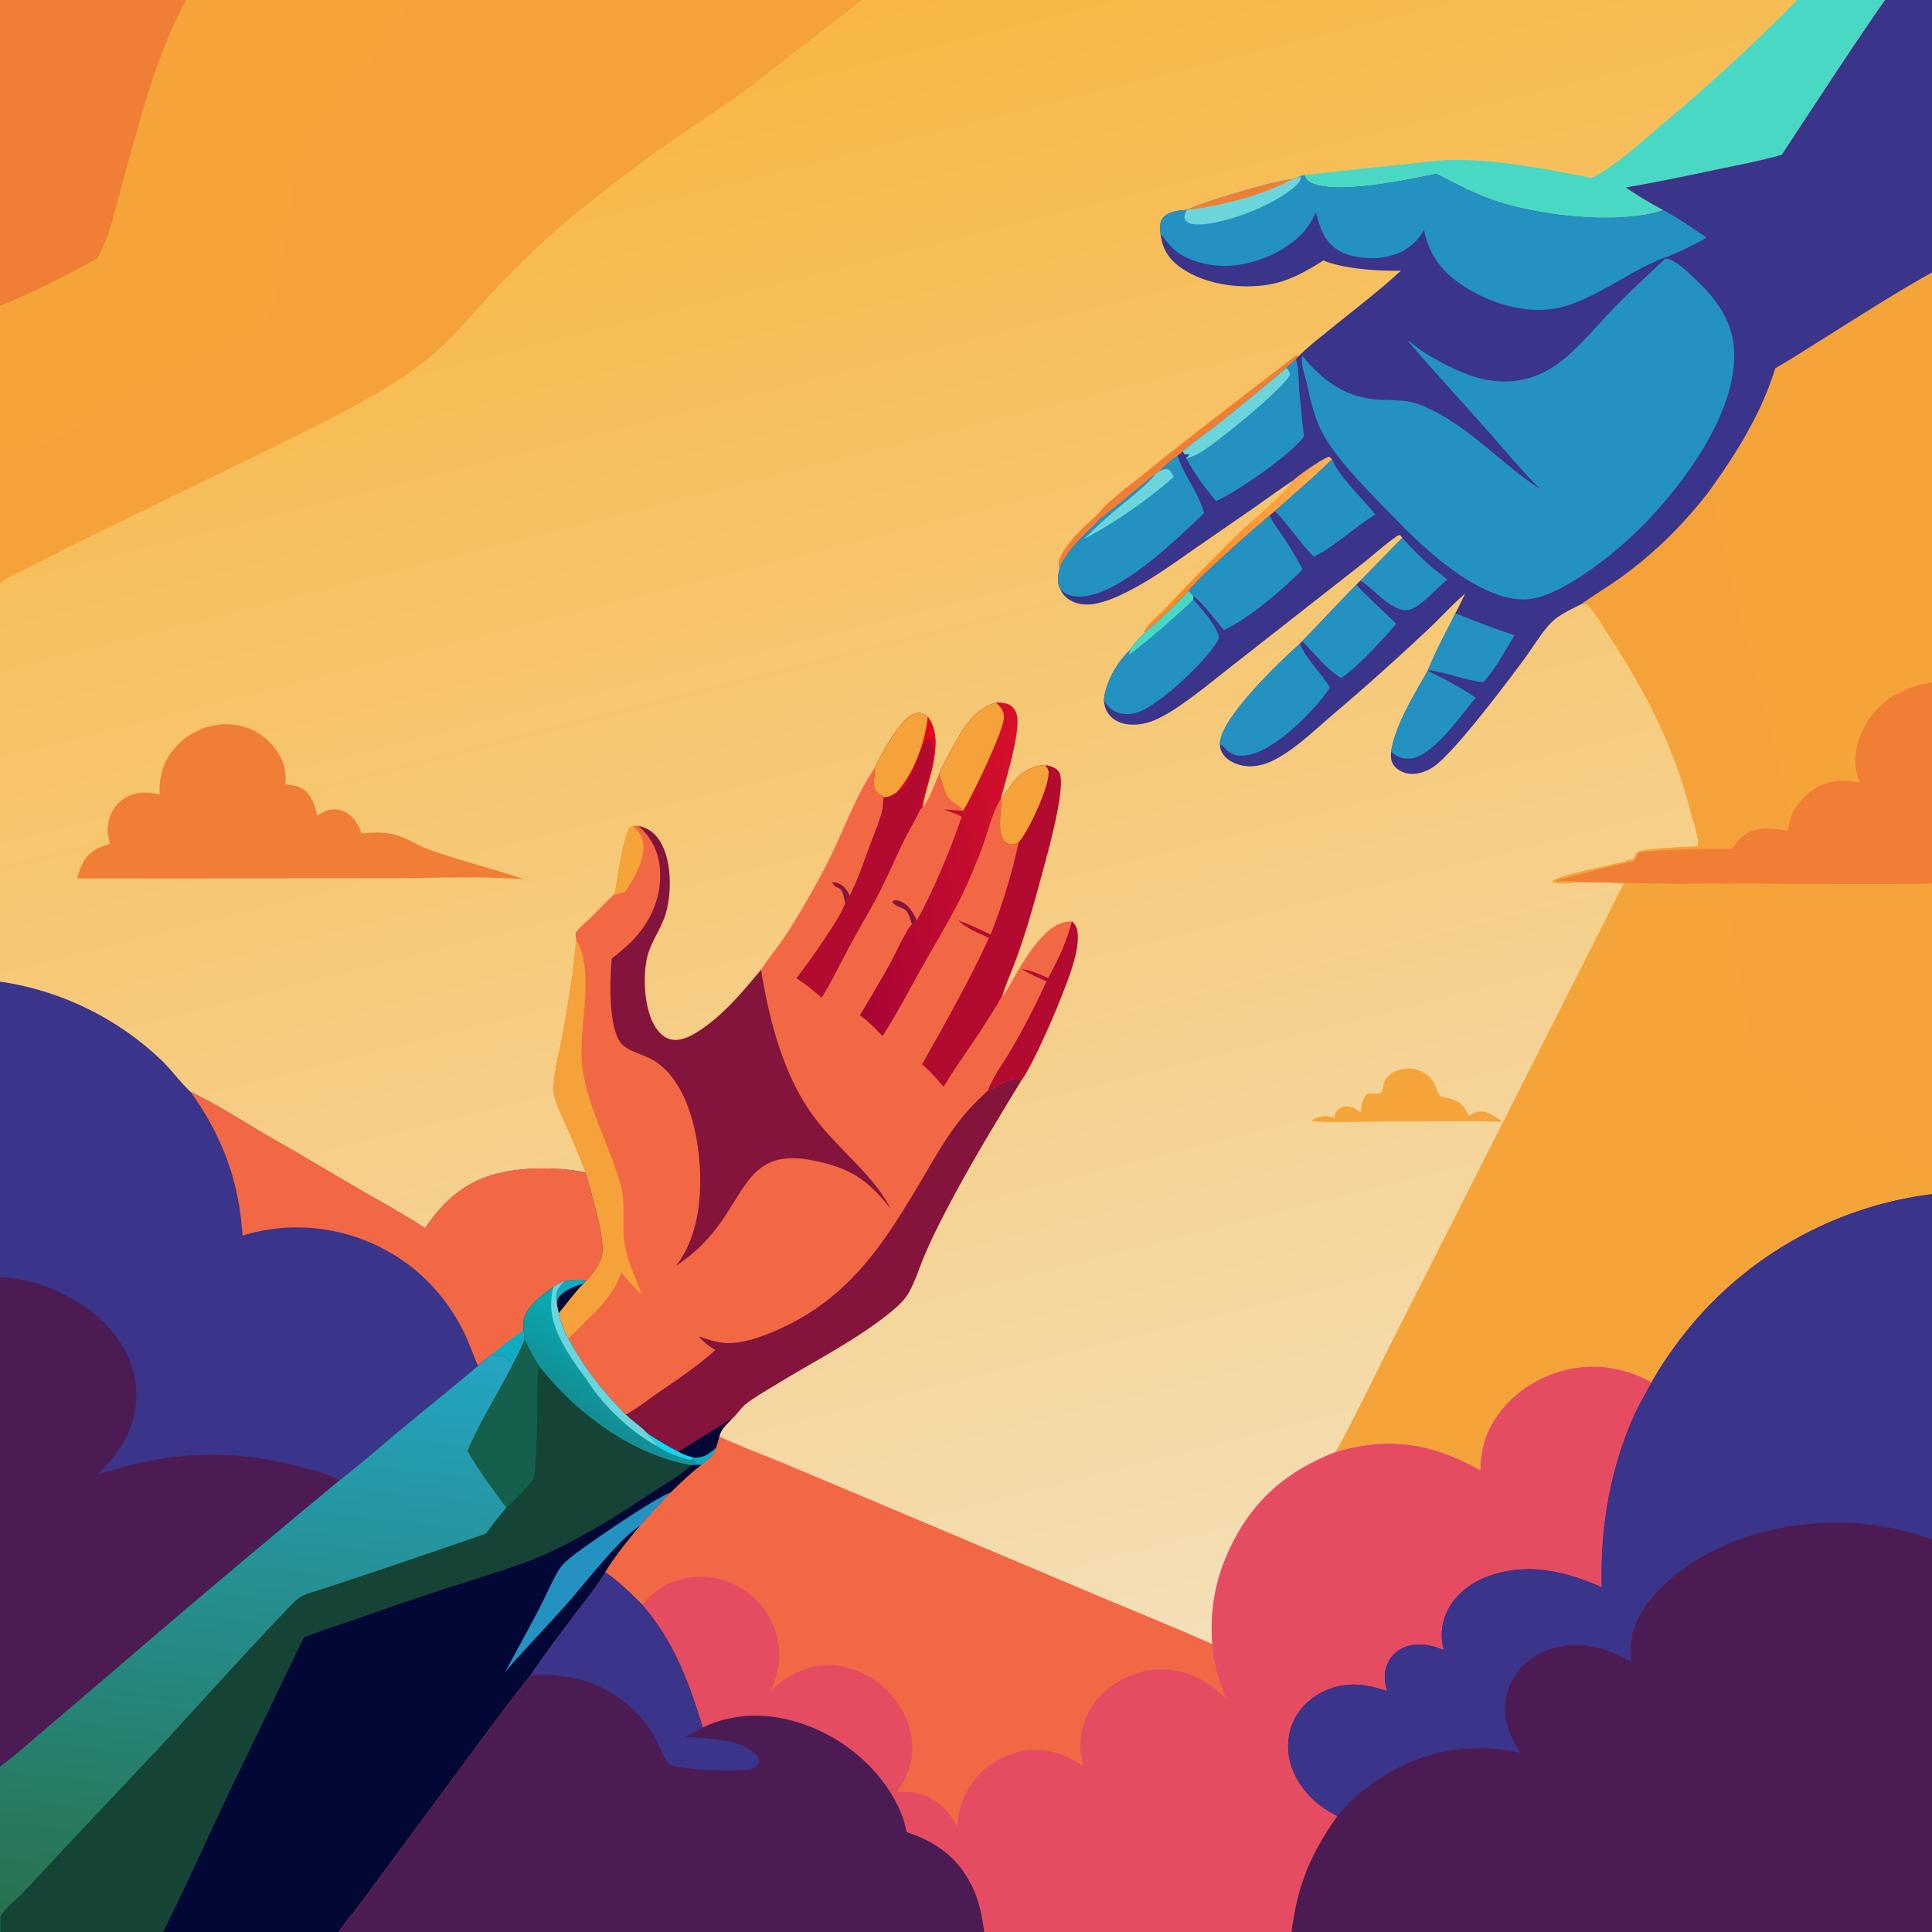 <svg version="1.1" xmlns="http://www.w3.org/2000/svg" style="display: block;" viewBox="0 0 2048 2048" width="1024" height="1024">
<defs>
	<linearGradient id="Gradient1" gradientUnits="userSpaceOnUse" x1="825.112" y1="22.446" x2="1259.97" y2="1744.56">
		<stop class="stop0" offset="0" stop-opacity="1" stop-color="rgb(248,183,68)"/>
		<stop class="stop1" offset="1" stop-opacity="1" stop-color="rgb(244,223,183)"/>
	</linearGradient>
	<linearGradient id="Gradient2" gradientUnits="userSpaceOnUse" x1="1318.17" y1="536.147" x2="1358.74" y2="562.445">
		<stop class="stop0" offset="0" stop-opacity="1" stop-color="rgb(255,136,32)"/>
		<stop class="stop1" offset="1" stop-opacity="1" stop-color="rgb(255,177,87)"/>
	</linearGradient>
	<linearGradient id="Gradient3" gradientUnits="userSpaceOnUse" x1="1106.2" y1="896.255" x2="885.486" y2="944.469">
		<stop class="stop0" offset="0" stop-opacity="1" stop-color="rgb(215,16,42)"/>
		<stop class="stop1" offset="1" stop-opacity="1" stop-color="rgb(167,5,53)"/>
	</linearGradient>
	<linearGradient id="Gradient4" gradientUnits="userSpaceOnUse" x1="627.271" y1="1501.56" x2="674.502" y2="1433.44">
		<stop class="stop0" offset="0" stop-opacity="1" stop-color="rgb(20,141,148)"/>
		<stop class="stop1" offset="1" stop-opacity="1" stop-color="rgb(8,171,179)"/>
	</linearGradient>
	<linearGradient id="Gradient5" gradientUnits="userSpaceOnUse" x1="230.969" y1="2052.9" x2="303.027" y2="1410.22">
		<stop class="stop0" offset="0" stop-opacity="1" stop-color="rgb(40,114,77)"/>
		<stop class="stop1" offset="1" stop-opacity="1" stop-color="rgb(36,165,196)"/>
	</linearGradient>
</defs>
<path transform="translate(0,0)" fill="url(#Gradient1)" d="M 0 0 L 197.313 0 L 436.074 0 L 913.294 0 L 1905.11 0 L 1998.21 0 L 2048 0 L 2048 288.83 L 2048 723.492 L 2048 936.922 L 2048 1240.89 L 2048 1265.92 L 2048 1632.15 L 2048 2048 L 1369.08 2048 L 1043.32 2048 L 358.884 2048 L 172.963 2048 L 0.79 2048 L 0 2048 L 0 2031.16 L 0 1872.84 L 0 1353.87 L 0 1040.53 L 0 617.832 L 0 496.538 L 0 324.294 L 0 0 z"/>
<path transform="translate(0,0)" fill="url(#Gradient2)" d="M 1370.87 509.31 C 1374.92 504.799 1404.18 484.472 1409.26 484.13 L 1412.08 486.893 C 1392.57 505.995 1371.8 523.559 1351.43 541.694 L 1345.86 546.45 C 1331.46 558.228 1267.2 614.799 1259.94 626.524 C 1245.32 641.75 1229.55 656.899 1213.43 670.519 L 1212.77 669.436 C 1215.9 662.27 1228.14 652.468 1233.76 646.586 A 2990.69 2990.69 0 0 1 1313.74 564.843 C 1328.26 550.735 1360.78 524.995 1370.87 509.31 z"/>
<path transform="translate(0,0)" fill="rgb(240,126,52)" d="M 1163.56 545.269 C 1174.38 531.149 1196.34 515.597 1210.25 504.253 C 1262.76 461.435 1317.15 420.759 1370.59 379.141 C 1373.01 377.256 1373.87 376.656 1376.9 377.164 L 1373.7 380.702 C 1370.41 383.67 1367.02 386.571 1363.92 389.727 A 2579.36 2579.36 0 0 1 1290.78 449.785 C 1278.7 459.368 1265.2 468.318 1253.78 478.57 L 1248.25 483.014 A 172.699 172.699 0 0 0 1228.85 499.522 C 1227.13 500.743 1225.45 501.904 1223.87 503.315 C 1204.41 518.517 1185.81 535.153 1166.16 550.002 L 1164.87 551.391 C 1148.53 568.823 1133.67 579.114 1123.25 601.865 C 1122.55 600.637 1122.21 599.767 1122.26 598.302 C 1122.88 581.218 1151.4 556.113 1163.56 545.269 z"/>
<path transform="translate(0,0)" fill="rgb(245,164,58)" d="M 1442.6 1179.39 C 1442.99 1172.63 1443.9 1165.87 1448.19 1160.34 C 1453.04 1157.29 1460.64 1161.27 1464.13 1158.12 C 1465.65 1156.75 1466.55 1148.43 1467.68 1146.03 C 1473.02 1134.69 1489.62 1130.88 1500.75 1133.62 C 1508.1 1135.44 1515.42 1140 1519.22 1146.69 C 1522.02 1151.64 1523.73 1158.31 1527.51 1162.5 C 1537.57 1164.61 1546.71 1165.69 1552.77 1175.08 C 1554.32 1177.48 1555.58 1180.17 1556.87 1182.72 C 1563.41 1179.18 1568.51 1176.85 1575.95 1179.24 C 1581.82 1181.13 1587.33 1185.49 1592.39 1188.99 C 1547.13 1188.16 1501.78 1188.82 1456.51 1188.95 C 1435.41 1189.01 1413.41 1190.36 1392.43 1188.64 L 1390.08 1188.48 C 1391.8 1186.59 1393.82 1185.73 1396.17 1184.85 C 1402.81 1182.37 1407.8 1182.72 1414.18 1185.45 C 1414.48 1184.29 1414.8 1183.13 1415.12 1181.97 C 1415.27 1181.41 1415.37 1180.83 1415.56 1180.28 C 1416.64 1177.17 1420.15 1174.37 1423.24 1173.37 C 1427.56 1171.98 1432.41 1173.17 1436.31 1175.27 C 1438.51 1176.46 1440.57 1177.95 1442.6 1179.39 z"/>
<path transform="translate(0,0)" fill="rgb(73,216,195)" d="M 1905.11 0 L 1998.21 0 C 1960.5 54.024 1925.03 109.203 1888.65 164.088 C 1865.48 170.708 1841.52 175.123 1817.95 180.076 C 1786.51 186.682 1755.02 193.442 1723.32 198.636 C 1735.99 207.509 1749.41 215.23 1762.97 222.656 C 1761.59 223.382 1761.83 223.347 1760.54 223.743 C 1713.42 238.235 1631.26 228.674 1584.66 212.794 C 1562.91 205.384 1543 194.981 1522.82 184.182 C 1493.19 190.488 1417.11 206.641 1390.3 194.043 C 1386.01 192.026 1384.47 190.087 1382.86 185.693 A 4646.81 4646.81 0 0 1 1482.58 174.87 C 1504.53 172.599 1526.82 169.192 1548.91 169.577 C 1595.74 170.394 1641.56 179.791 1687.4 188.578 C 1712.36 176.132 1740.81 149.897 1762.22 131.635 A 2027.75 2027.75 0 0 0 1905.11 0 z"/>
<path transform="translate(0,0)" fill="rgb(240,126,52)" d="M 230.966 768.317 C 236.354 767.432 242.559 767.576 247.986 768.203 A 64.228 64.228 0 0 1 290.882 792.473 C 299.829 803.988 304.242 817.124 302.446 831.723 C 308.633 832.251 314.265 832.574 319.793 835.742 C 330.517 841.886 333.484 853.59 336.439 864.694 C 338.985 862.967 341.68 861.197 344.512 859.986 C 350.659 857.357 358.154 857.334 364.28 859.991 C 374.497 864.423 379.654 873.733 383.389 883.611 C 394.659 882.541 405.585 881.818 416.728 884.339 C 430.538 887.462 441.49 895.822 454.568 900.495 C 487.581 912.292 522.021 920.636 555.265 931.922 C 508.445 928.612 456.08 930.884 408.75 931.003 L 81.692 931.233 C 83.339 925.681 85.102 919.841 87.84 914.711 C 94.275 902.657 104.148 898.18 116.626 894.556 C 114.755 887.275 113.441 880.77 114.649 873.232 A 39.529 39.529 0 0 1 131.047 846.846 C 143.025 838.605 155.762 839.438 169.302 842.091 C 168.443 824.957 172.105 809.777 182.718 796.066 A 72.923 72.923 0 0 1 230.966 768.317 z"/>
<path transform="translate(0,0)" fill="rgb(245,164,58)" d="M 2048 288.83 L 2048 723.492 L 2048 936.922 C 1958.31 938.296 1868.59 936.265 1778.9 937.141 L 1721.5 936.06 A 1347.84 1347.84 0 0 0 1674.42 934.948 C 1668.2 935.541 1651.03 937.992 1646.14 934.694 L 1646.53 933.382 C 1656.22 927.581 1696.81 919.429 1709.95 916.166 C 1714.64 915.003 1720.85 914.355 1725.04 911.993 C 1727.03 910.876 1727.68 911.424 1729.89 911.742 C 1732.95 909.798 1733.42 906.529 1735.47 903.732 C 1738.83 899.178 1790.72 897.82 1799.29 897.237 C 1800.14 895.053 1800.06 895.872 1800.01 893.508 C 1799.83 883.903 1794.97 870.995 1792.51 861.509 C 1773.87 789.527 1745.05 734.045 1704.79 672.392 C 1697.98 661.966 1690.59 648.04 1681.3 639.748 C 1680.04 640.031 1678.85 640.23 1677.55 640.363 C 1677.11 640.409 1676.67 640.446 1676.22 640.487 C 1689.67 630.693 1704.15 622.215 1717.7 612.465 C 1753.71 586.552 1784.62 555.963 1811.68 520.864 C 1840.65 480.593 1867.28 438.156 1881.86 390.371 C 1898.24 381.163 1914.12 370.68 1930.07 360.725 C 1969.07 336.385 2007.87 311.278 2048 288.83 z"/>
<path transform="translate(0,0)" fill="rgb(244,162,57)" d="M 1811.68 520.864 C 1818.42 533.296 1822.95 563.747 1826.39 578.596 A 6043.49 6043.49 0 0 0 1846.08 659.925 C 1857.51 705.57 1870.88 750.698 1882.35 796.303 C 1886.32 812.095 1892.96 849.827 1899.7 862.434 C 1905.76 852.239 1912.54 843.165 1922.67 836.661 C 1937.87 826.906 1954.16 825.683 1971.44 829.763 C 1969.94 825.387 1968.45 820.99 1967.65 816.423 C 1964.2 796.882 1971.19 775.993 1982.75 760.295 C 1998.98 738.266 2021.5 727.501 2048 723.492 L 2048 936.922 C 1958.31 938.296 1868.59 936.265 1778.9 937.141 L 1721.5 936.06 A 1347.84 1347.84 0 0 0 1674.42 934.948 C 1668.2 935.541 1651.03 937.992 1646.14 934.694 L 1646.53 933.382 C 1656.22 927.581 1696.81 919.429 1709.95 916.166 C 1714.64 915.003 1720.85 914.355 1725.04 911.993 C 1727.03 910.876 1727.68 911.424 1729.89 911.742 C 1732.95 909.798 1733.42 906.529 1735.47 903.732 C 1738.83 899.178 1790.72 897.82 1799.29 897.237 C 1800.14 895.053 1800.06 895.872 1800.01 893.508 C 1799.83 883.903 1794.97 870.995 1792.51 861.509 C 1773.87 789.527 1745.05 734.045 1704.79 672.392 C 1697.98 661.966 1690.59 648.04 1681.3 639.748 C 1680.04 640.031 1678.85 640.23 1677.55 640.363 C 1677.11 640.409 1676.67 640.446 1676.22 640.487 C 1689.67 630.693 1704.15 622.215 1717.7 612.465 C 1753.71 586.552 1784.62 555.963 1811.68 520.864 z"/>
<path transform="translate(0,0)" fill="rgb(240,126,52)" d="M 1971.44 829.763 C 1969.94 825.387 1968.45 820.99 1967.65 816.423 C 1964.2 796.882 1971.19 775.993 1982.75 760.295 C 1998.98 738.266 2021.5 727.501 2048 723.492 L 2048 936.922 C 1958.31 938.296 1868.59 936.265 1778.9 937.141 L 1721.5 936.06 A 1347.84 1347.84 0 0 0 1674.42 934.948 C 1666.29 933.48 1657.47 934.173 1649.17 933.367 C 1677.04 927 1704.52 918.089 1732.63 912.903 L 1737.29 903.729 C 1770.25 899.895 1802.98 899.84 1836.1 899.713 C 1839.89 894.097 1843.36 889.331 1849.04 885.36 C 1863.38 875.332 1879.35 878.004 1895.42 880.685 C 1896.38 874.35 1897.75 868.537 1899.7 862.434 C 1905.76 852.239 1912.54 843.165 1922.67 836.661 C 1937.87 826.906 1954.16 825.683 1971.44 829.763 z"/>
<path transform="translate(0,0)" fill="rgb(245,164,58)" d="M 1721.5 936.06 L 1778.9 937.141 C 1868.59 936.265 1958.31 938.296 2048 936.922 L 2048 1240.89 L 2048 1265.92 A 396.992 396.992 0 0 0 1786.06 1413.23 C 1773.26 1429.58 1760.94 1447.06 1750.84 1465.22 C 1720.02 1448.56 1687.4 1443.84 1653.49 1453.81 C 1623.34 1462.67 1595.97 1483.09 1580.81 1510.85 C 1572.32 1526.41 1569.78 1540.95 1569.08 1558.51 C 1519.17 1530.43 1474.9 1522.61 1419.28 1538.17 L 1415.81 1539.15 C 1439.83 1495.69 1460.85 1450.3 1483.6 1406.14 L 1721.5 936.06 z"/>
<path transform="translate(0,0)" fill="rgb(244,162,57)" d="M 1778.9 937.141 C 1868.59 936.265 1958.31 938.296 2048 936.922 L 2048 1240.89 L 1922.77 1151.91 C 1906.78 1140.63 1868.71 1116.13 1856.41 1103.21 C 1851.25 1084.55 1849.68 1063.62 1846.41 1044.44 C 1840.37 1009.01 1833.61 973.701 1827.99 938.193 C 1812.31 938.345 1794.35 939.963 1778.9 937.141 z"/>
<path transform="translate(0,0)" fill="rgb(243,104,68)" d="M 1055.88 744.885 C 1062.34 744.843 1068.74 744.959 1073.57 749.913 C 1078.2 754.657 1078.85 761.602 1078.48 767.891 C 1077.13 791.373 1066.91 824.266 1060.61 847.355 C 1066.5 841.3 1070.39 832.972 1076.34 826.579 C 1084.69 817.597 1095.45 811.346 1107.92 810.968 C 1113.45 812.186 1119.35 813.369 1122.58 818.532 C 1131.7 833.085 1106.77 917.87 1101.57 937.299 C 1094.75 962.766 1087.15 988.688 1078.28 1013.53 C 1073.23 1027.66 1066.83 1041.6 1062.33 1055.88 C 1067.83 1050.35 1071.61 1041.82 1075.56 1035.1 C 1084.4 1020.02 1093.5 1004.67 1105.75 992.066 C 1114.66 982.894 1123.25 976.939 1136.32 976.717 C 1140.85 981.04 1142.16 985.061 1142.44 991.301 C 1142.96 1003.25 1139.4 1016.09 1135.86 1027.38 C 1127.96 1052.54 1097.28 1125.39 1082.28 1145.92 C 1052.01 1195.64 1021.76 1245.34 995.592 1297.39 A 510.555 510.555 0 0 0 978.307 1334.86 C 973.642 1346.34 969.788 1358.52 963.792 1369.39 C 959.92 1376.41 954.1 1382.43 948.027 1387.59 C 911.914 1418.32 863.814 1442.33 823.163 1467.33 C 812.678 1473.78 801.447 1480.07 791.618 1487.44 C 785.25 1492.22 781.365 1499.44 775.488 1504.33 C 770.678 1509.54 763.544 1515.66 762.539 1522.92 C 761.736 1526.9 760.61 1530.64 759.351 1534.49 C 756.913 1542.89 750.284 1548 743.481 1552.97 L 734.925 1552.99 C 736.247 1552.1 737.19 1551.84 737.824 1550.34 L 732.257 1547.69 L 735.172 1545.21 C 729.273 1543.78 724.153 1542.01 718.939 1538.88 C 707.413 1533.11 696.708 1526.5 686.009 1519.35 C 679.6 1512.26 670.357 1506.39 663.338 1499.61 A 407.696 407.696 0 0 1 624.376 1454.36 C 616.477 1442.83 608.872 1431.27 602.283 1418.93 L 599.577 1413.87 C 596.385 1406.85 594.035 1399.56 592.161 1392.1 L 590.723 1384.83 C 590.042 1381.57 589.551 1377.76 589.543 1374.41 C 589.526 1367.57 593.81 1363.05 598.125 1358.34 C 606.026 1356.32 613.8 1355.93 621.829 1357.34 C 626.173 1352.69 630.383 1347.14 633.591 1341.64 C 636.445 1336.74 638.313 1331.62 638.574 1325.94 C 639.503 1305.69 626.35 1263.85 620.746 1242.93 C 614.755 1226.05 607.375 1209.73 600.229 1193.32 C 595.559 1182.6 589.656 1171.03 587.243 1159.57 C 584.439 1146.25 594.528 1108.64 597.187 1093.34 A 3601.85 3601.85 0 0 0 606.413 1036.18 C 608.457 1022.79 609.343 1009.43 610.887 996 C 610.344 993.502 610.157 991.411 610.219 988.856 C 615.05 982.26 622.085 976.754 627.921 971.011 C 635.51 963.543 642.685 955.56 650.727 948.577 C 652.805 943.199 653.314 936.706 654.351 930.992 C 656.973 916.556 660.664 892.285 666.33 879.491 C 667.407 877.058 668.339 876.545 670.728 875.585 L 676.815 875.448 C 687.099 878.019 694.008 882.719 699.622 891.867 C 711.842 911.779 711.994 943.796 706.399 965.772 C 702.558 980.862 693.586 992.893 688.24 1007.17 C 680.334 1028.29 682.093 1066.81 693.479 1086.7 C 697.281 1093.34 703.154 1099.93 710.855 1101.81 C 721.338 1104.38 732.261 1098.5 740.811 1092.96 C 767.188 1075.85 786.828 1051.84 806.764 1028 C 814.118 1016.17 823.605 1005.33 831.332 993.658 C 846.886 970.174 861.22 944.783 874.407 919.872 C 892.728 885.267 905.465 846.052 927.374 813.586 C 934.628 798.764 943.961 782.383 954.089 769.327 C 958.554 763.571 965.074 756.493 972.828 755.841 C 977.147 755.479 980.203 757.174 983.496 759.744 C 993.561 773.831 992.427 790.433 989.722 806.688 C 986.976 823.188 980.13 839.45 978.023 855.768 C 983.774 851.111 991.514 828.483 995.408 820.808 C 999.087 810.675 1005.48 800.401 1010.66 790.905 C 1021.62 770.838 1032.73 751.667 1055.88 744.885 z"/>
<path transform="translate(0,0)" fill="rgb(132,20,60)" d="M 895.78 957.423 C 892.441 935.132 887.927 945.5 881.768 935.246 C 883.727 935.162 885.305 935.34 887.162 935.934 C 894.22 938.193 897.55 942.685 900.704 949.142 C 899.22 951.899 897.83 955.062 895.78 957.423 z"/>
<path transform="translate(0,0)" fill="rgb(132,20,60)" d="M 966.566 979.776 C 960.893 956.601 955.501 966.605 945.86 956.356 L 946.575 954.929 C 949.056 954.074 951.119 954.249 953.571 955.104 C 962.838 958.335 967.943 967.308 971.851 975.603 C 969.976 977.792 969.439 979.166 966.566 979.776 z"/>
<path transform="translate(0,0)" fill="rgb(245,164,58)" d="M 650.727 948.577 C 652.805 943.199 653.314 936.706 654.351 930.992 C 656.973 916.556 660.664 892.285 666.33 879.491 C 667.407 877.058 668.339 876.545 670.728 875.585 C 677.31 881.677 681.367 886.902 681.965 896.278 C 682.968 911.989 671.688 933.073 662.426 945.233 C 658.583 946.435 654.693 947.859 650.727 948.577 z"/>
<path transform="translate(0,0)" fill="rgb(179,10,48)" d="M 1136.32 976.717 C 1140.85 981.04 1142.16 985.061 1142.44 991.301 C 1142.96 1003.25 1139.4 1016.09 1135.86 1027.38 C 1127.96 1052.54 1097.28 1125.39 1082.28 1145.92 C 1078.9 1143.86 1077.51 1143.06 1073.43 1144.06 C 1063.82 1146.41 1056.17 1152.8 1047.11 1156.27 C 1052.64 1141.06 1063.88 1126.44 1072 1112.46 A 782.309 782.309 0 0 0 1109.36 1040 C 1100.08 1036.47 1091.51 1032.56 1083.16 1027.14 C 1093 1028.79 1102.07 1032.66 1111.08 1036.79 C 1123.17 1013.81 1129.19 1001.78 1136.32 976.717 z"/>
<path transform="translate(0,0)" fill="rgb(179,10,48)" d="M 927.374 813.586 C 934.628 798.764 943.961 782.383 954.089 769.327 C 958.554 763.571 965.074 756.493 972.828 755.841 C 977.147 755.479 980.203 757.174 983.496 759.744 C 993.561 773.831 992.427 790.433 989.722 806.688 C 986.976 823.188 980.13 839.45 978.023 855.768 L 975.564 857.802 C 970.401 869.437 963.498 880.362 957.867 891.793 C 949.309 909.163 941.85 927.096 933.048 944.357 C 923.659 962.768 912.866 980.561 902.923 998.688 C 892.272 1018.1 882.696 1038.99 870.972 1057.68 C 862.369 1050.19 853.819 1043.02 844.122 1036.95 C 855.295 1023.22 892.198 971.214 895.78 957.423 C 897.83 955.062 899.22 951.899 900.704 949.142 C 909.444 932.695 915.619 913.464 922.131 895.972 C 926.378 884.566 931.466 872.817 934.675 861.097 C 936.042 856.106 935.8 850.977 936.656 845.939 C 936.711 845.619 936.782 845.302 936.846 844.984 C 934.902 843.237 932.266 842.306 930.311 840.39 C 923.4 833.615 927.626 824.022 927.442 815.626 C 927.427 814.946 927.397 814.266 927.374 813.586 z"/>
<path transform="translate(0,0)" fill="rgb(228,6,31)" d="M 950.372 839.901 C 968.984 819.714 980.627 786.703 983.496 759.744 C 993.561 773.831 992.427 790.433 989.722 806.688 C 986.976 823.188 980.13 839.45 978.023 855.768 L 975.564 857.802 C 975.024 853.307 978.153 846.806 979.429 842.446 C 983.023 830.162 992.702 797.994 987.793 787.116 C 986.599 784.469 985.4 783.706 982.819 782.567 C 974.701 792.526 965.34 834.503 952.06 839.363 C 951.506 839.566 950.935 839.722 950.372 839.901 z"/>
<path transform="translate(0,0)" fill="rgb(244,162,57)" d="M 927.374 813.586 C 934.628 798.764 943.961 782.383 954.089 769.327 C 958.554 763.571 965.074 756.493 972.828 755.841 C 977.147 755.479 980.203 757.174 983.496 759.744 C 980.627 786.703 968.984 819.714 950.372 839.901 C 945.624 842.991 942.747 845.078 936.846 844.984 C 934.902 843.237 932.266 842.306 930.311 840.39 C 923.4 833.615 927.626 824.022 927.442 815.626 C 927.427 814.946 927.397 814.266 927.374 813.586 z"/>
<path transform="translate(0,0)" fill="rgb(244,162,57)" d="M 610.887 996 C 631.855 1033.06 611.791 1091.11 617.498 1132.64 C 623.364 1175.33 647.188 1215.74 658.185 1257.2 C 663.153 1275.94 659.507 1294.73 661.488 1313.68 C 663.741 1335.22 673.328 1352.86 680.446 1372.76 C 672.468 1365.53 665.702 1357.29 658.787 1349.06 C 649.849 1372.44 638.884 1382.91 621.288 1400.24 C 615.049 1406.38 608.899 1413.22 602.283 1418.93 L 599.577 1413.87 C 596.385 1406.85 594.035 1399.56 592.161 1392.1 L 590.723 1384.83 C 590.042 1381.57 589.551 1377.76 589.543 1374.41 C 589.526 1367.57 593.81 1363.05 598.125 1358.34 C 606.026 1356.32 613.8 1355.93 621.829 1357.34 C 626.173 1352.69 630.383 1347.14 633.591 1341.64 C 636.445 1336.74 638.313 1331.62 638.574 1325.94 C 639.503 1305.69 626.35 1263.85 620.746 1242.93 C 614.755 1226.05 607.375 1209.73 600.229 1193.32 C 595.559 1182.6 589.656 1171.03 587.243 1159.57 C 584.439 1146.25 594.528 1108.64 597.187 1093.34 A 3601.85 3601.85 0 0 0 606.413 1036.18 C 608.457 1022.79 609.343 1009.43 610.887 996 z"/>
<path transform="translate(0,0)" fill="rgb(2,7,53)" d="M 598.125 1358.34 C 606.026 1356.32 613.8 1355.93 621.829 1357.34 L 618.61 1360.55 C 608.882 1370.39 601.096 1381.6 592.161 1392.1 L 590.723 1384.83 C 590.042 1381.57 589.551 1377.76 589.543 1374.41 C 589.526 1367.57 593.81 1363.05 598.125 1358.34 z"/>
<path transform="translate(0,0)" fill="rgb(15,171,193)" d="M 598.125 1358.34 C 606.026 1356.32 613.8 1355.93 621.829 1357.34 L 618.61 1360.55 C 610.228 1363.03 596.222 1368.21 591.737 1376.22 C 590.278 1378.83 590.63 1381.94 590.723 1384.83 C 590.042 1381.57 589.551 1377.76 589.543 1374.41 C 589.526 1367.57 593.81 1363.05 598.125 1358.34 z"/>
<path transform="translate(0,0)" fill="rgb(179,10,48)" d="M 1060.61 847.355 C 1066.5 841.3 1070.39 832.972 1076.34 826.579 C 1084.69 817.597 1095.45 811.346 1107.92 810.968 C 1113.45 812.186 1119.35 813.369 1122.58 818.532 C 1131.7 833.085 1106.77 917.87 1101.57 937.299 C 1094.75 962.766 1087.15 988.688 1078.28 1013.53 C 1073.23 1027.66 1066.83 1041.6 1062.33 1055.88 C 1060.32 1058.29 1058.69 1062.24 1057 1065 A 1666.75 1666.75 0 0 1 1041.69 1089.34 C 1028.12 1110.4 1013.19 1130.58 1000.29 1152.06 C 993.107 1143.91 985.852 1135.11 977.484 1128.17 C 1002.04 1084.37 1027.38 1039.9 1048.28 994.22 C 1037.24 988.979 1024.64 984.226 1015.72 975.692 L 1019.06 976.896 C 1029.68 980.708 1039.83 985.887 1050.04 990.687 A 608.81 608.81 0 0 0 1079.77 893.009 C 1075.71 894.649 1072.39 896.153 1068.08 894.133 C 1054.02 887.541 1062.99 853.719 1061.16 848.718 C 1061 848.257 1060.79 847.81 1060.61 847.355 z"/>
<path transform="translate(0,0)" fill="rgb(244,162,57)" d="M 1060.61 847.355 C 1066.5 841.3 1070.39 832.972 1076.34 826.579 C 1084.69 817.597 1095.45 811.346 1107.92 810.968 C 1110.95 814.703 1111.97 816.981 1111.45 821.82 C 1109.59 839.037 1090.99 879.943 1079.77 893.009 C 1075.71 894.649 1072.39 896.153 1068.08 894.133 C 1054.02 887.541 1062.99 853.719 1061.16 848.718 C 1061 848.257 1060.79 847.81 1060.61 847.355 z"/>
<path transform="translate(0,0)" fill="url(#Gradient3)" d="M 1055.88 744.885 C 1062.34 744.843 1068.74 744.959 1073.57 749.913 C 1078.2 754.657 1078.85 761.602 1078.48 767.891 C 1077.13 791.373 1066.91 824.266 1060.61 847.355 C 1052.04 861.058 1047.74 879.622 1042.37 894.875 C 1037.55 908.562 1032.06 921.768 1026.18 935.037 C 1012.47 966.009 995.077 993.887 978.473 1023.27 C 964.391 1048.19 951.131 1074.27 935.513 1098.26 C 927.991 1090.51 920.44 1082.43 911.454 1076.36 A 1809.18 1809.18 0 0 0 944.466 1019.72 C 950.247 1009.16 959.213 988.223 966.566 979.776 C 969.439 979.166 969.976 977.792 971.851 975.603 C 987.54 948.701 1009.55 895.874 1019.35 865.826 C 1013.45 862.577 1006.74 860.387 1000.46 857.948 L 1020.95 859.594 C 1017.54 853.637 1009.49 851.747 1005.21 845.702 C 1000.26 838.701 999.438 830.219 996.157 822.523 L 995.408 820.808 C 999.087 810.675 1005.48 800.401 1010.66 790.905 C 1021.62 770.838 1032.73 751.667 1055.88 744.885 z"/>
<path transform="translate(0,0)" fill="rgb(244,162,57)" d="M 995.408 820.808 C 999.087 810.675 1005.48 800.401 1010.66 790.905 C 1021.62 770.838 1032.73 751.667 1055.88 744.885 C 1060.64 749.362 1063.97 753.025 1064.23 759.827 C 1064.77 773.747 1029.56 845.638 1020.95 859.594 C 1017.54 853.637 1009.49 851.747 1005.21 845.702 C 1000.26 838.701 999.438 830.219 996.157 822.523 L 995.408 820.808 z"/>
<path transform="translate(0,0)" fill="rgb(132,20,60)" d="M 1047.11 1156.27 C 1056.17 1152.8 1063.82 1146.41 1073.43 1144.06 C 1077.51 1143.06 1078.9 1143.86 1082.28 1145.92 C 1052.01 1195.64 1021.76 1245.34 995.592 1297.39 A 510.555 510.555 0 0 0 978.307 1334.86 C 973.642 1346.34 969.788 1358.52 963.792 1369.39 C 959.92 1376.41 954.1 1382.43 948.027 1387.59 C 911.914 1418.32 863.814 1442.33 823.163 1467.33 C 812.678 1473.78 801.447 1480.07 791.618 1487.44 C 785.25 1492.22 781.365 1499.44 775.488 1504.33 C 770.678 1509.54 763.544 1515.66 762.539 1522.92 C 761.736 1526.9 760.61 1530.64 759.351 1534.49 C 756.913 1542.89 750.284 1548 743.481 1552.97 L 734.925 1552.99 C 736.247 1552.1 737.19 1551.84 737.824 1550.34 L 732.257 1547.69 L 735.172 1545.21 C 729.273 1543.78 724.153 1542.01 718.939 1538.88 C 707.413 1533.11 696.708 1526.5 686.009 1519.35 C 679.6 1512.26 670.357 1506.39 663.338 1499.61 C 674.929 1493.14 685.961 1484.54 696.874 1476.94 C 717.66 1462.46 739.412 1448.13 758.222 1431.11 C 751.787 1426.9 745.618 1422.95 741.031 1416.61 C 750.224 1419.74 759.286 1423.08 769.085 1423.6 C 789.428 1424.69 812.752 1415.16 830.797 1406.68 C 904.489 1372.04 941.056 1311.79 980.49 1244.72 C 1001.57 1208.87 1015.41 1184.66 1047.11 1156.27 z"/>
<path transform="translate(0,0)" fill="rgb(2,7,53)" d="M 718.939 1538.88 C 726.405 1535 773.69 1504.56 775.488 1504.33 C 770.678 1509.54 763.544 1515.66 762.539 1522.92 C 761.736 1526.9 760.61 1530.64 759.351 1534.49 C 756.913 1542.89 750.284 1548 743.481 1552.97 L 734.925 1552.99 C 736.247 1552.1 737.19 1551.84 737.824 1550.34 L 732.257 1547.69 L 735.172 1545.21 C 729.273 1543.78 724.153 1542.01 718.939 1538.88 z"/>
<path transform="translate(0,0)" fill="rgb(15,171,193)" d="M 759.351 1534.49 C 756.913 1542.89 750.284 1548 743.481 1552.97 L 734.925 1552.99 C 736.247 1552.1 737.19 1551.84 737.824 1550.34 L 732.257 1547.69 L 735.172 1545.21 C 746.441 1545.4 751.07 1541.53 759.351 1534.49 z"/>
<path transform="translate(0,0)" fill="rgb(132,20,60)" d="M 676.815 875.448 C 687.099 878.019 694.008 882.719 699.622 891.867 C 711.842 911.779 711.994 943.796 706.399 965.772 C 702.558 980.862 693.586 992.893 688.24 1007.17 C 680.334 1028.29 682.093 1066.81 693.479 1086.7 C 697.281 1093.34 703.154 1099.93 710.855 1101.81 C 721.338 1104.38 732.261 1098.5 740.811 1092.96 C 767.188 1075.85 786.828 1051.84 806.764 1028 C 814.426 1076.05 827.843 1129.72 854.091 1171.19 C 863.818 1186.55 876.043 1200.59 888.59 1213.73 C 908.312 1234.38 931.121 1255.62 944.128 1281.34 C 919.693 1250.31 901.173 1237.92 861.384 1230.06 C 800.592 1218.06 792.799 1254.88 764.165 1295.55 C 750.519 1314.93 736.322 1328.62 716.714 1341.8 C 734.066 1319.49 740.954 1289.27 742.087 1261.54 C 743.86 1218.15 733.563 1148.78 692.668 1123.94 C 682.642 1117.85 665.654 1114.77 658.319 1105.8 C 644.551 1088.95 646.497 1037.07 648.474 1016.15 C 656.906 1009.37 665.332 1002.66 672.656 994.659 C 690.632 975.011 701.079 950.297 699.718 923.466 C 698.746 904.317 691.111 888.198 676.815 875.448 z"/>
<path transform="translate(0,0)" fill="rgb(244,162,57)" d="M 0 0 L 197.313 0 L 436.074 0 L 913.294 0 C 889.924 18.917 865.827 36.967 842.06 55.383 C 822.252 70.731 802.861 86.543 782.471 101.133 C 760.734 116.686 738.195 131.1 716.29 146.415 C 678.895 172.557 641.803 200.223 606.677 229.362 C 577.307 253.727 549.568 280.878 523.288 308.536 C 507.536 325.113 492.939 342.89 476.788 359.06 C 457.367 378.505 435.574 394.652 412.286 409.117 C 374.106 432.834 333.126 452.553 292.895 472.503 L 102.134 565.388 A 3801.19 3801.19 0 0 0 28.893 602.306 C 19.627 607.139 8.429 611.771 0 617.832 L 0 496.538 L 0 324.294 L 0 0 z"/>
<path transform="translate(0,0)" fill="rgb(245,164,58)" d="M 0 0 L 197.313 0 L 436.074 0 A 1282.21 1282.21 0 0 1 377.337 88.377 A 6465.58 6465.58 0 0 0 336.718 144.335 C 329.033 155.073 319.461 166.415 314.379 178.627 C 309.858 189.489 309.664 204.035 308.157 215.676 A 3502.69 3502.69 0 0 1 298.957 278.38 C 297.162 290.234 296.18 303.14 292.799 314.6 C 289.795 324.784 278.954 348.74 270.896 355.145 C 261.111 362.921 241.93 370.198 230.226 376.012 L 139.128 421.778 A 4508.48 4508.48 0 0 0 58.051 464.755 C 38.836 475.377 19.73 486.957 0 496.538 L 0 324.294 L 0 0 z"/>
<path transform="translate(0,0)" fill="rgb(240,126,52)" d="M 0 0 L 197.313 0 C 164.41 60.333 148.699 126.543 130.263 192.226 C 122.873 218.552 116.802 249.809 103.23 273.73 C 74.036 290.405 31.061 311.868 0 324.294 L 0 0 z"/>
<path transform="translate(0,0)" fill="rgb(58,52,138)" d="M 1998.21 0 L 2048 0 L 2048 288.83 C 2007.87 311.278 1969.07 336.385 1930.07 360.725 C 1914.12 370.68 1898.24 381.163 1881.86 390.371 C 1867.28 438.156 1840.65 480.593 1811.68 520.864 C 1784.62 555.963 1753.71 586.552 1717.7 612.465 C 1704.15 622.215 1689.67 630.693 1676.22 640.487 C 1666.51 645.287 1653.29 651.453 1645.51 658.877 C 1635.34 668.582 1625.74 684.99 1617.22 696.618 C 1599.36 720.988 1541 798.802 1519.14 813.146 C 1510.39 818.887 1499.04 822.35 1488.73 819.05 C 1483.87 817.494 1478.59 813.87 1476.22 809.236 C 1474.24 805.348 1474.36 801.272 1474.56 797.03 C 1479.56 767.149 1498.99 737.035 1513.51 710.787 L 1513.83 710.206 C 1521.94 689.82 1533.08 669.714 1542.83 650.027 C 1546.29 643.16 1549.95 636.324 1552.96 629.252 C 1539.19 641.285 1526.89 655.069 1513.46 667.539 A 2599.62 2599.62 0 0 1 1411.45 758.711 C 1393.02 774.599 1373.97 793.029 1352.48 804.663 C 1343.22 809.676 1332.34 813.067 1321.72 812.175 C 1312.93 811.436 1302.82 807.754 1297.29 800.555 C 1294.66 797.141 1293.47 793.634 1293.1 789.396 C 1293.11 788.878 1293.12 788.359 1293.15 787.841 C 1294.64 760.242 1356.91 701.153 1378 682.259 L 1380.34 679.676 C 1399.71 660.025 1418.36 639.542 1437.73 619.838 L 1442.07 615.521 L 1486.58 570.131 L 1484.29 567.348 C 1481.57 567.186 1480.59 568.512 1478.4 570.072 C 1466.11 578.826 1454.63 589.461 1442.66 598.749 L 1310.5 702.3 C 1290.77 717.607 1271.56 733.761 1250.95 747.904 C 1241.89 754.128 1231.89 760.384 1221.57 764.313 C 1207.25 769.767 1187.39 770.886 1176.4 758.346 C 1172.23 753.596 1170.87 748.886 1170.19 742.73 C 1170.2 742.623 1170.2 742.517 1170.2 742.411 C 1171.42 724.136 1184.54 701.056 1198.09 688.842 C 1201.41 682.439 1208.6 675.98 1213.43 670.519 C 1229.55 656.899 1245.32 641.75 1259.94 626.524 C 1267.2 614.799 1331.46 558.228 1345.86 546.45 L 1351.43 541.694 C 1371.8 523.559 1392.57 505.995 1412.08 486.893 L 1409.26 484.13 C 1404.18 484.472 1374.92 504.799 1370.87 509.31 C 1356.29 518.737 1342.32 529.168 1328.08 539.099 L 1267.29 581.07 C 1241 599.467 1213.39 619.628 1183.9 632.53 C 1172.05 637.718 1157.15 642.815 1144.11 640.025 C 1136.66 638.432 1129.62 634.257 1125.59 627.681 C 1125.06 626.827 1124.6 625.932 1124.14 625.046 C 1120.14 617.403 1121.51 609.914 1123.25 601.865 C 1133.67 579.114 1148.53 568.823 1164.87 551.391 L 1166.16 550.002 C 1185.81 535.153 1204.41 518.517 1223.87 503.315 C 1225.45 501.904 1227.13 500.743 1228.85 499.522 A 172.699 172.699 0 0 1 1248.25 483.014 L 1253.78 478.57 C 1265.2 468.318 1278.7 459.368 1290.78 449.785 A 2579.36 2579.36 0 0 0 1363.92 389.727 C 1367.02 386.571 1370.41 383.67 1373.7 380.702 L 1376.9 377.164 L 1379.83 374.519 C 1389.08 365.487 1400.01 357.23 1410.05 349.04 C 1435.13 328.584 1461.28 308.859 1485.09 286.923 C 1461.57 287.412 1424.37 285.184 1402.91 276.12 C 1383.49 288.221 1365.23 298.815 1342.19 302.114 C 1311.73 306.474 1274.14 300.962 1249.19 281.821 C 1237.46 272.825 1232.03 262.218 1230.19 247.801 A 253.144 253.144 0 0 1 1229.96 243.608 C 1229.73 238.192 1229.75 234.032 1233.79 229.912 C 1239.45 224.15 1250.32 222.827 1258.06 222.586 L 1259.73 222.138 C 1259.86 222.039 1259.99 221.933 1260.13 221.84 C 1268.6 215.994 1359.98 188.79 1369.31 190.503 L 1378.59 186.692 L 1382.86 185.693 C 1384.47 190.087 1386.01 192.026 1390.3 194.043 C 1417.11 206.641 1493.19 190.488 1522.82 184.182 C 1543 194.981 1562.91 205.384 1584.66 212.794 C 1631.26 228.674 1713.42 238.235 1760.54 223.743 C 1761.83 223.347 1761.59 223.382 1762.97 222.656 C 1749.41 215.23 1735.99 207.509 1723.32 198.636 C 1755.02 193.442 1786.51 186.682 1817.95 180.076 C 1841.52 175.123 1865.48 170.708 1888.65 164.088 C 1925.03 109.203 1960.5 54.024 1998.21 0 z"/>
<path transform="translate(0,0)" fill="rgb(36,146,193)" d="M 1486.58 570.131 A 296.323 296.323 0 0 0 1534.37 614.269 C 1523.18 622.771 1502.28 648.638 1488.77 646.839 C 1471.36 644.521 1456.45 624.293 1442.07 615.521 L 1486.58 570.131 z"/>
<path transform="translate(0,0)" fill="rgb(36,146,193)" d="M 1542.83 650.027 C 1563.35 658.416 1584.4 666.633 1605.52 673.336 C 1595.32 689.853 1585.57 708.801 1572.44 723.101 C 1552.39 721.242 1533.81 712.753 1513.83 710.206 C 1521.94 689.82 1533.08 669.714 1542.83 650.027 z"/>
<path transform="translate(0,0)" fill="rgb(36,146,193)" d="M 1474.56 797.03 C 1479.56 767.149 1498.99 737.035 1513.51 710.787 C 1519.82 714.586 1526.64 717.471 1533.14 720.95 A 414.728 414.728 0 0 1 1564.35 739.522 C 1549.26 757.595 1518.46 802.226 1494.93 804.101 C 1486.75 804.753 1480.79 802.033 1474.56 797.03 z"/>
<path transform="translate(0,0)" fill="rgb(36,146,193)" d="M 1437.73 619.838 C 1451.02 634.545 1466.17 647.164 1479.97 661.295 C 1467.58 676.388 1437.67 708.479 1421.62 718.773 C 1405.14 708.584 1393.91 693.079 1380.34 679.676 C 1399.71 660.025 1418.36 639.542 1437.73 619.838 z"/>
<path transform="translate(0,0)" fill="rgb(36,146,193)" d="M 1412.08 486.893 C 1419.29 505.384 1445.05 528.757 1457.67 545.473 C 1435.53 559.244 1415.81 578.491 1392.66 590.165 C 1377.72 574.996 1366.18 556.69 1351.43 541.694 C 1371.8 523.559 1392.57 505.995 1412.08 486.893 z"/>
<path transform="translate(0,0)" fill="rgb(36,146,193)" d="M 1293.1 789.396 C 1293.11 788.878 1293.12 788.359 1293.15 787.841 C 1294.64 760.242 1356.91 701.153 1378 682.259 C 1383.94 698.452 1401.06 713.562 1409.8 729.132 C 1392.63 753.888 1352.84 794.86 1322.93 800.397 C 1314.7 801.922 1308.76 801.297 1301.78 796.388 C 1299.21 794.576 1296.15 789.641 1293.1 789.396 z"/>
<path transform="translate(0,0)" fill="rgb(36,146,193)" d="M 1259.94 626.524 C 1267.2 614.799 1331.46 558.228 1345.86 546.45 C 1350.02 555.364 1356.76 563.876 1362.23 572.11 C 1369.04 582.373 1375.1 592.65 1380.82 603.572 C 1359.8 624.904 1324.23 655.452 1297.51 667.901 C 1289.2 658.739 1274.25 637.755 1264.78 632.036 C 1263.55 630.043 1261.54 628.256 1259.94 626.524 z"/>
<path transform="translate(0,0)" fill="rgb(36,146,193)" d="M 1213.43 670.519 C 1229.55 656.899 1245.32 641.75 1259.94 626.524 C 1261.54 628.256 1263.55 630.043 1264.78 632.036 L 1264.96 635.159 C 1272.46 644.177 1291.53 665.162 1292.22 676.423 C 1282.52 697.539 1229.73 746.587 1207.72 754.525 C 1199.3 757.563 1190.5 758.262 1182.25 754.287 C 1177 751.752 1173.58 747.315 1170.19 742.73 C 1170.2 742.623 1170.2 742.517 1170.2 742.411 C 1171.42 724.136 1184.54 701.056 1198.09 688.842 C 1201.41 682.439 1208.6 675.98 1213.43 670.519 z"/>
<path transform="translate(0,0)" fill="rgb(73,216,195)" d="M 1213.43 670.519 C 1229.55 656.899 1245.32 641.75 1259.94 626.524 C 1261.54 628.256 1263.55 630.043 1264.78 632.036 L 1264.96 635.159 C 1259.47 642.589 1204.37 689.908 1196.53 694.101 C 1196.91 692.647 1198.17 690.199 1198.09 688.842 C 1201.41 682.439 1208.6 675.98 1213.43 670.519 z"/>
<path transform="translate(0,0)" fill="rgb(36,146,193)" d="M 1363.92 389.727 C 1367.02 386.571 1370.41 383.67 1373.7 380.702 C 1377.06 390.902 1376.46 404.595 1377.41 415.454 A 2914.26 2914.26 0 0 0 1382.26 462.714 C 1367.89 482.198 1311.47 521.331 1288.96 531.137 C 1277.44 516.925 1265.91 501.914 1257.31 485.707 C 1258.64 484.086 1260.2 482.688 1261.71 481.233 C 1259.57 481.566 1257.84 481.629 1255.68 481.404 L 1253.78 478.57 C 1265.2 468.318 1278.7 459.368 1290.78 449.785 A 2579.36 2579.36 0 0 0 1363.92 389.727 z"/>
<path transform="translate(0,0)" fill="rgb(108,213,220)" d="M 1363.92 389.727 C 1364.85 391.285 1367.76 395.268 1367.32 396.974 C 1364.32 408.599 1285.39 473.744 1268.98 481.524 C 1265.43 483.207 1261.17 485.06 1257.31 485.707 C 1258.64 484.086 1260.2 482.688 1261.71 481.233 C 1259.57 481.566 1257.84 481.629 1255.68 481.404 L 1253.78 478.57 C 1265.2 468.318 1278.7 459.368 1290.78 449.785 A 2579.36 2579.36 0 0 0 1363.92 389.727 z"/>
<path transform="translate(0,0)" fill="rgb(36,146,193)" d="M 1228.85 499.522 A 172.699 172.699 0 0 1 1248.25 483.014 C 1254.71 503.332 1270.46 522.171 1276.4 544.009 C 1247.33 571.382 1185.04 633.224 1143.23 632.356 C 1135.3 632.191 1130.07 630.19 1124.14 625.046 C 1120.14 617.403 1121.51 609.914 1123.25 601.865 C 1133.67 579.114 1148.53 568.823 1164.87 551.391 L 1166.16 550.002 C 1185.81 535.153 1204.41 518.517 1223.87 503.315 C 1225.45 501.904 1227.13 500.743 1228.85 499.522 z"/>
<path transform="translate(0,0)" fill="rgb(108,213,220)" d="M 1228.85 499.522 C 1232.05 498.275 1234.82 496.787 1238.33 497.545 C 1241.33 499.433 1242.58 502.45 1244.23 505.467 C 1218 528.995 1180.59 554.846 1149.32 571.243 A 779.304 779.304 0 0 1 1175.88 546.292 C 1186.12 537.215 1218.66 512.6 1223.87 503.315 C 1225.45 501.904 1227.13 500.743 1228.85 499.522 z"/>
<path transform="translate(0,0)" fill="rgb(36,146,193)" d="M 1522.82 184.182 C 1543 194.981 1562.91 205.384 1584.66 212.794 C 1631.26 228.674 1713.42 238.235 1760.54 223.743 C 1761.83 223.347 1761.59 223.382 1762.97 222.656 C 1778.88 230.964 1794.03 241.935 1809.09 251.715 C 1795.35 259.973 1779.42 267.462 1764.42 273.153 C 1727.92 286.63 1689.91 318.052 1652.48 326.216 C 1618.33 333.664 1579.91 321.79 1551.32 303.153 C 1528.37 288.192 1515.21 270.741 1509.56 243.896 C 1501.95 257.222 1490.25 266.338 1475.6 270.69 C 1458.65 275.723 1434.89 274.602 1419.39 265.682 C 1403.29 256.411 1399.43 241.496 1394.98 224.928 C 1389.77 235.981 1383.78 245.217 1374.39 253.216 C 1352.24 272.082 1319.58 283.925 1290.4 281.591 C 1275.64 280.411 1256.58 274.94 1245.27 265.054 C 1239.4 259.916 1235.18 253.719 1230.19 247.801 A 253.144 253.144 0 0 1 1229.96 243.608 C 1229.73 238.192 1229.75 234.032 1233.79 229.912 C 1239.45 224.15 1250.32 222.827 1258.06 222.586 L 1259.73 222.138 C 1259.86 222.039 1259.99 221.933 1260.13 221.84 C 1268.6 215.994 1359.98 188.79 1369.31 190.503 L 1378.59 186.692 L 1382.86 185.693 C 1384.47 190.087 1386.01 192.026 1390.3 194.043 C 1417.11 206.641 1493.19 190.488 1522.82 184.182 z"/>
<path transform="translate(0,0)" fill="rgb(108,213,220)" d="M 1369.31 190.503 L 1378.59 186.692 C 1378.68 190.074 1378.75 191.292 1376.44 193.875 C 1357.44 215.175 1299.49 237.629 1270.85 237.964 C 1266.86 238.01 1261.17 237.685 1257.93 235 C 1256.13 233.497 1255.37 231.515 1255.56 229.198 C 1255.73 227.187 1257.15 224.392 1258.06 222.586 L 1259.73 222.138 C 1259.86 222.039 1259.99 221.933 1260.13 221.84 C 1268.6 215.994 1359.98 188.79 1369.31 190.503 z"/>
<path transform="translate(0,0)" fill="rgb(240,126,52)" d="M 1259.73 222.138 C 1259.86 222.039 1259.99 221.933 1260.13 221.84 C 1268.6 215.994 1359.98 188.79 1369.31 190.503 C 1341.97 204.446 1313.79 212.741 1283.73 218.52 C 1275.94 220.018 1267.67 222.015 1259.73 222.138 z"/>
<path transform="translate(0,0)" fill="rgb(36,146,193)" d="M 1765.18 274.146 C 1775.64 273.905 1793.02 291.999 1800.67 299.353 C 1822.22 320.064 1837.72 343.845 1838.32 374.502 C 1839.58 438.858 1785.55 511.826 1742.06 556.498 C 1715.84 583.433 1653.32 635.244 1615.86 635.474 C 1568.81 635.762 1513.73 585.542 1482.16 553.016 C 1457.21 527.304 1415.23 487.009 1400.24 455.781 C 1392.9 440.475 1389.12 424.244 1385.59 407.744 C 1383.8 399.361 1379.55 388.476 1380.05 380.024 C 1380.14 378.409 1380.17 378.478 1380.48 377.151 C 1402.08 403.834 1427.66 422.359 1463.05 423.8 C 1487.38 424.79 1494.58 423.264 1517.44 434.392 C 1560.26 455.239 1592.17 492.053 1631.56 517.805 L 1632.69 518.537 C 1611.44 497.316 1592.57 474.051 1572.64 451.64 C 1545.97 421.649 1518.41 392.147 1492.56 361.449 C 1493.35 360.937 1494.26 361.981 1494.92 362.51 C 1501.76 367.939 1507.91 372.937 1515.56 377.322 C 1539.29 390.936 1564.09 403.49 1592 404.362 C 1611.08 404.957 1628.24 400.092 1644.53 390.154 C 1668.73 375.391 1693.17 344.311 1713.76 323.486 C 1730.5 306.556 1747.91 290.51 1765.18 274.146 z"/>
<path transform="translate(0,0)" fill="rgb(58,52,138)" d="M 0 1040.53 A 313.838 313.838 0 0 1 169.605 1122.41 C 181.276 1133.27 190.478 1146.7 202.039 1157.43 C 231.912 1171.49 259.701 1190.35 288.387 1206.65 C 318.441 1223.73 348.013 1241.56 377.905 1258.91 C 402.186 1273 427.083 1286.53 450.565 1301.93 C 472.295 1269.99 496.637 1249.73 535.451 1242.18 C 561.209 1237.17 594.885 1237.4 620.746 1242.93 C 626.35 1263.85 639.503 1305.69 638.574 1325.94 C 638.313 1331.62 636.445 1336.74 633.591 1341.64 C 630.383 1347.14 626.173 1352.69 621.829 1357.34 C 613.8 1355.93 606.026 1356.32 598.125 1358.34 C 593.81 1363.05 589.526 1367.57 589.543 1374.41 C 589.551 1377.76 590.042 1381.57 590.723 1384.83 L 592.161 1392.1 C 594.035 1399.56 596.385 1406.85 599.577 1413.87 L 602.283 1418.93 C 608.872 1431.27 616.477 1442.83 624.376 1454.36 A 407.696 407.696 0 0 0 663.338 1499.61 C 670.357 1506.39 679.6 1512.26 686.009 1519.35 C 696.708 1526.5 707.413 1533.11 718.939 1538.88 C 724.153 1542.01 729.273 1543.78 735.172 1545.21 L 732.257 1547.69 L 737.824 1550.34 C 737.19 1551.84 736.247 1552.1 734.925 1552.99 L 743.481 1552.97 C 731.944 1562.11 721.343 1572.11 710.805 1582.38 A 2167.19 2167.19 0 0 0 678.702 1617.16 C 665.556 1633.02 652.502 1649.13 641.583 1666.64 C 632.582 1682 621.275 1695.61 610.555 1709.77 C 594.219 1731.34 577.777 1753.27 562.513 1775.6 C 526.728 1821.05 492.964 1868.19 458.369 1914.55 L 385.69 2012.99 C 376.933 2024.77 367.383 2036.04 358.884 2048 L 172.963 2048 L 0.79 2048 L 0 2048 L 0 2031.16 L 0 1872.84 L 0 1353.87 L 0 1040.53 z"/>
<path transform="translate(0,0)" fill="rgb(243,104,68)" d="M 202.039 1157.43 C 231.912 1171.49 259.701 1190.35 288.387 1206.65 C 318.441 1223.73 348.013 1241.56 377.905 1258.91 C 402.186 1273 427.083 1286.53 450.565 1301.93 C 472.295 1269.99 496.637 1249.73 535.451 1242.18 C 561.209 1237.17 594.885 1237.4 620.746 1242.93 C 626.35 1263.85 639.503 1305.69 638.574 1325.94 C 638.313 1331.62 636.445 1336.74 633.591 1341.64 C 630.383 1347.14 626.173 1352.69 621.829 1357.34 C 613.8 1355.93 606.026 1356.32 598.125 1358.34 C 593.907 1359.86 590.451 1361.68 586.702 1364.13 C 575.215 1372.66 557.061 1385.13 554.972 1400.46 C 554.569 1403.41 554.915 1406.65 555.127 1409.61 C 555.376 1413.07 555.417 1416.71 556.183 1420.08 C 552.542 1429.39 547.743 1438.21 543.189 1447.09 C 540.51 1443 536.72 1439.89 533.142 1436.6 C 529.089 1436.75 525.617 1437.1 521.806 1435.46 C 516.425 1439.1 511.715 1443.42 506.89 1447.74 C 501.575 1436.61 497.84 1424.7 492.435 1413.56 C 474.258 1376.07 445.521 1344.71 408.634 1325.06 A 196.227 196.227 0 0 0 257.095 1309.76 C 253.397 1251.9 235.631 1204.33 202.039 1157.43 z"/>
<path transform="translate(0,0)" fill="rgb(15,171,193)" d="M 521.806 1435.46 C 532.248 1426.18 543.887 1417.9 555.127 1409.61 C 555.376 1413.07 555.417 1416.71 556.183 1420.08 C 552.542 1429.39 547.743 1438.21 543.189 1447.09 C 540.51 1443 536.72 1439.89 533.142 1436.6 C 529.089 1436.75 525.617 1437.1 521.806 1435.46 z"/>
<path transform="translate(0,0)" fill="rgb(76,27,83)" d="M 0 1353.87 C 39.742 1355.07 85.359 1375.7 112.674 1404.58 C 132.879 1425.93 145.427 1451.77 144.429 1481.56 C 143.288 1515.62 126.505 1540.4 102.858 1563.47 C 173.683 1539.7 238.599 1535.09 311.357 1553.18 C 326.548 1556.95 343.51 1560.79 357.543 1567.78 C 358.821 1568.42 358.954 1568.55 359.973 1569.25 A 16703.6 16703.6 0 0 0 111.745 1778.66 L 45.273 1835.3 C 30.402 1847.98 15.627 1861.11 0 1872.84 L 0 1353.87 z"/>
<path transform="translate(0,0)" fill="rgb(21,68,55)" d="M 586.702 1364.13 C 590.451 1361.68 593.907 1359.86 598.125 1358.34 C 593.81 1363.05 589.526 1367.57 589.543 1374.41 C 589.551 1377.76 590.042 1381.57 590.723 1384.83 L 592.161 1392.1 C 594.035 1399.56 596.385 1406.85 599.577 1413.87 L 602.283 1418.93 C 608.872 1431.27 616.477 1442.83 624.376 1454.36 A 407.696 407.696 0 0 0 663.338 1499.61 C 670.357 1506.39 679.6 1512.26 686.009 1519.35 C 696.708 1526.5 707.413 1533.11 718.939 1538.88 C 724.153 1542.01 729.273 1543.78 735.172 1545.21 L 732.257 1547.69 L 737.824 1550.34 C 737.19 1551.84 736.247 1552.1 734.925 1552.99 L 743.481 1552.97 C 731.944 1562.11 721.343 1572.11 710.805 1582.38 A 2167.19 2167.19 0 0 0 678.702 1617.16 C 665.556 1633.02 652.502 1649.13 641.583 1666.64 C 632.582 1682 621.275 1695.61 610.555 1709.77 C 594.219 1731.34 577.777 1753.27 562.513 1775.6 C 526.728 1821.05 492.964 1868.19 458.369 1914.55 L 385.69 2012.99 C 376.933 2024.77 367.383 2036.04 358.884 2048 L 172.963 2048 L 0.79 2048 L 0 2048 L 0 2031.16 L 0 1872.84 C 15.627 1861.11 30.402 1847.98 45.273 1835.3 L 111.745 1778.66 A 16703.6 16703.6 0 0 1 359.973 1569.25 C 382.442 1551.83 403.97 1532.83 425.849 1514.67 C 452.794 1492.29 480.201 1470.41 506.89 1447.74 C 511.715 1443.42 516.425 1439.1 521.806 1435.46 C 525.617 1437.1 529.089 1436.75 533.142 1436.6 C 536.72 1439.89 540.51 1443 543.189 1447.09 C 547.743 1438.21 552.542 1429.39 556.183 1420.08 C 555.417 1416.71 555.376 1413.07 555.127 1409.61 C 554.915 1406.65 554.569 1403.41 554.972 1400.46 C 557.061 1385.13 575.215 1372.66 586.702 1364.13 z"/>
<path transform="translate(0,0)" fill="rgb(20,96,76)" d="M 0 2031.16 L 0.658 2031.13 C 1.195 2036.79 0.994 2042.33 0.79 2048 L 0 2048 L 0 2031.16 z"/>
<path transform="translate(0,0)" fill="url(#Gradient4)" d="M 586.702 1364.13 C 590.451 1361.68 593.907 1359.86 598.125 1358.34 C 593.81 1363.05 589.526 1367.57 589.543 1374.41 C 589.551 1377.76 590.042 1381.57 590.723 1384.83 L 592.161 1392.1 C 594.035 1399.56 596.385 1406.85 599.577 1413.87 L 602.283 1418.93 C 608.872 1431.27 616.477 1442.83 624.376 1454.36 A 407.696 407.696 0 0 0 663.338 1499.61 C 670.357 1506.39 679.6 1512.26 686.009 1519.35 C 696.708 1526.5 707.413 1533.11 718.939 1538.88 C 724.153 1542.01 729.273 1543.78 735.172 1545.21 L 732.257 1547.69 L 737.824 1550.34 C 737.19 1551.84 736.247 1552.1 734.925 1552.99 L 732.413 1553.14 C 667.953 1541.17 610.521 1497.7 570.487 1446.98 C 565.386 1438.09 560.372 1429.47 556.183 1420.08 C 555.417 1416.71 555.376 1413.07 555.127 1409.61 C 554.915 1406.65 554.569 1403.41 554.972 1400.46 C 557.061 1385.13 575.215 1372.66 586.702 1364.13 z"/>
<path transform="translate(0,0)" fill="rgb(17,213,241)" d="M 686.009 1519.35 C 696.708 1526.5 707.413 1533.11 718.939 1538.88 C 724.153 1542.01 729.273 1543.78 735.172 1545.21 L 732.257 1547.69 C 719.286 1544.44 706.888 1540.07 695.727 1532.53 L 696.179 1531.82 C 695.486 1529.99 695.837 1530.2 694.72 1529.13 C 691.319 1525.87 687.85 1523.89 686.009 1519.35 z"/>
<path transform="translate(0,0)" fill="rgb(108,213,220)" d="M 599.577 1413.87 L 602.283 1418.93 C 608.872 1431.27 616.477 1442.83 624.376 1454.36 C 623.355 1456.78 622.699 1459.01 620.811 1460.89 C 610.542 1447.62 601.247 1433.93 593.739 1418.9 C 596.847 1417.66 597.503 1416.43 599.577 1413.87 z"/>
<path transform="translate(0,0)" fill="rgb(108,213,220)" d="M 586.702 1364.13 C 590.451 1361.68 593.907 1359.86 598.125 1358.34 C 593.81 1363.05 589.526 1367.57 589.543 1374.41 C 589.551 1377.76 590.042 1381.57 590.723 1384.83 L 592.161 1392.1 C 594.035 1399.56 596.385 1406.85 599.577 1413.87 C 597.503 1416.43 596.847 1417.66 593.739 1418.9 C 584.828 1401.07 581.503 1383.62 586.702 1364.13 z"/>
<path transform="translate(0,0)" fill="rgb(108,213,220)" d="M 624.376 1454.36 A 407.696 407.696 0 0 0 663.338 1499.61 C 670.357 1506.39 679.6 1512.26 686.009 1519.35 C 687.85 1523.89 691.319 1525.87 694.72 1529.13 C 695.837 1530.2 695.486 1529.99 696.179 1531.82 L 695.727 1532.53 C 666.412 1516.09 638.759 1489.32 620.811 1460.89 C 622.699 1459.01 623.355 1456.78 624.376 1454.36 z"/>
<path transform="translate(0,0)" fill="rgb(20,96,76)" d="M 556.183 1420.08 C 560.372 1429.47 565.386 1438.09 570.487 1446.98 C 568.314 1486.84 571.196 1527.91 565.758 1567.51 C 557.716 1578.33 546.604 1588.96 536.78 1598.24 C 522.022 1578.37 508.105 1559.58 495.659 1538.11 C 507.938 1508.1 528.178 1476.53 543.189 1447.09 C 547.743 1438.21 552.542 1429.39 556.183 1420.08 z"/>
<path transform="translate(0,0)" fill="url(#Gradient5)" d="M 506.89 1447.74 C 511.715 1443.42 516.425 1439.1 521.806 1435.46 C 525.617 1437.1 529.089 1436.75 533.142 1436.6 C 536.72 1439.89 540.51 1443 543.189 1447.09 C 528.178 1476.53 507.938 1508.1 495.659 1538.11 C 508.105 1559.58 522.022 1578.37 536.78 1598.24 C 529.038 1606.98 522.222 1616.23 515.301 1625.62 A 12316.9 12316.9 0 0 1 385.917 1669.78 L 339.025 1685.32 C 333.19 1687.28 325.532 1688.96 320.236 1691.92 C 312.779 1696.1 305.627 1704.51 299.729 1710.71 C 254.704 1758.01 211.115 1806.82 166.755 1854.75 L 65.433 1962.26 A 5822.93 5822.93 0 0 1 24.085 2006.53 C 17.897 2012.97 5.235 2023.05 1.012 2030.39 C 0.875 2030.63 0.776 2030.89 0.658 2031.13 L 0 2031.16 L 0 1872.84 C 15.627 1861.11 30.402 1847.98 45.273 1835.3 L 111.745 1778.66 A 16703.6 16703.6 0 0 1 359.973 1569.25 C 382.442 1551.83 403.97 1532.83 425.849 1514.67 C 452.794 1492.29 480.201 1470.41 506.89 1447.74 z"/>
<path transform="translate(0,0)" fill="rgb(2,7,53)" d="M 734.925 1552.99 L 743.481 1552.97 C 731.944 1562.11 721.343 1572.11 710.805 1582.38 A 2167.19 2167.19 0 0 0 678.702 1617.16 C 665.556 1633.02 652.502 1649.13 641.583 1666.64 C 632.582 1682 621.275 1695.61 610.555 1709.77 C 594.219 1731.34 577.777 1753.27 562.513 1775.6 C 526.728 1821.05 492.964 1868.19 458.369 1914.55 L 385.69 2012.99 C 376.933 2024.77 367.383 2036.04 358.884 2048 L 172.963 2048 C 196.635 2000.57 218.355 1952.16 240.976 1904.23 L 322.11 1735.77 C 339.25 1729.14 356.933 1723.49 374.297 1717.44 A 4164.08 4164.08 0 0 1 489.363 1678.55 C 518.212 1669.1 551.868 1659.38 579.111 1647.16 C 614.722 1631.2 655.894 1605.84 688.326 1583.94 C 702.337 1574.47 720.745 1565.3 732.413 1553.14 L 734.925 1552.99 z"/>
<path transform="translate(0,0)" fill="rgb(36,146,193)" d="M 710.805 1582.38 A 2167.19 2167.19 0 0 0 678.702 1617.16 C 656.945 1630.35 618.915 1680.05 599.817 1701.46 C 578.591 1725.24 556.423 1748.16 535.526 1772.25 C 547.743 1749.41 560.407 1726.82 572.314 1703.81 C 578.968 1690.95 584.656 1677.19 592.062 1664.78 C 595.758 1658.59 600.829 1654.24 606.398 1649.77 C 620.468 1638.49 697.259 1585.72 710.805 1582.38 z"/>
<path transform="translate(0,0)" fill="rgb(230,76,97)" d="M 2048 1265.92 L 2048 1632.15 L 2048 2048 L 1369.08 2048 L 1043.32 2048 L 358.884 2048 C 367.383 2036.04 376.933 2024.77 385.69 2012.99 L 458.369 1914.55 C 492.964 1868.19 526.728 1821.05 562.513 1775.6 C 577.777 1753.27 594.219 1731.34 610.555 1709.77 C 621.275 1695.61 632.582 1682 641.583 1666.64 C 652.502 1649.13 665.556 1633.02 678.702 1617.16 A 2167.19 2167.19 0 0 1 710.805 1582.38 C 721.343 1572.11 731.944 1562.11 743.481 1552.97 C 750.284 1548 756.913 1542.89 759.351 1534.49 C 760.61 1530.64 761.736 1526.9 762.539 1522.92 C 785.179 1533.39 808.668 1542.24 831.724 1551.76 L 923.774 1590.42 L 1156.28 1688.59 C 1199.19 1706.75 1242.48 1723.99 1285.02 1743.03 C 1282.5 1709.87 1287.25 1678.5 1300.66 1647.93 C 1324.61 1593.3 1360.97 1560.66 1415.81 1539.15 L 1419.28 1538.17 C 1474.9 1522.61 1519.17 1530.43 1569.08 1558.51 C 1569.78 1540.95 1572.32 1526.41 1580.81 1510.85 C 1595.97 1483.09 1623.34 1462.67 1653.49 1453.81 C 1687.4 1443.84 1720.02 1448.56 1750.84 1465.22 C 1760.94 1447.06 1773.26 1429.58 1786.06 1413.23 A 396.992 396.992 0 0 1 2048 1265.92 z"/>
<path transform="translate(0,0)" fill="rgb(243,104,68)" d="M 762.539 1522.92 C 785.179 1533.39 808.668 1542.24 831.724 1551.76 L 923.774 1590.42 L 1156.28 1688.59 C 1199.19 1706.75 1242.48 1723.99 1285.02 1743.03 C 1286.15 1763.22 1292.42 1782.17 1299.55 1800.89 C 1293.05 1794.25 1285.77 1788.07 1277.93 1783.07 A 87.693 87.693 0 0 0 1211.31 1772.01 C 1188.98 1777.1 1168.36 1791.54 1156.29 1811.07 C 1144.31 1830.46 1143.03 1850.09 1148.24 1871.8 C 1134.74 1863.17 1120.77 1856.61 1104.6 1855.18 C 1083.13 1853.29 1060.79 1861.11 1044.48 1875.01 C 1025.66 1891.04 1016.47 1912.13 1014.52 1936.44 C 1009.77 1927.12 1004.06 1919.2 995.931 1912.54 C 983.066 1901.99 966.866 1898.02 950.514 1899.74 C 960.67 1886.65 966.863 1870.69 967.127 1854.04 C 967.491 1831.07 957.292 1809.15 941.372 1792.93 C 924.965 1776.2 901.271 1765.05 877.636 1765.14 C 854.228 1765.23 832.065 1777.22 815.909 1793.51 C 823.334 1779.47 827.148 1765.03 826.05 1749.07 A 82.861 82.861 0 0 0 797.491 1692.1 C 780.453 1677.48 758.764 1669.83 736.316 1671.63 C 713.396 1673.46 695.322 1683.64 680.64 1701.03 C 668.418 1688.47 656.036 1676.64 641.583 1666.64 C 652.502 1649.13 665.556 1633.02 678.702 1617.16 A 2167.19 2167.19 0 0 1 710.805 1582.38 C 721.343 1572.11 731.944 1562.11 743.481 1552.97 C 750.284 1548 756.913 1542.89 759.351 1534.49 C 760.61 1530.64 761.736 1526.9 762.539 1522.92 z"/>
<path transform="translate(0,0)" fill="rgb(76,27,83)" d="M 641.583 1666.64 C 656.036 1676.64 668.418 1688.47 680.64 1701.03 C 714.034 1739.26 730.468 1783.5 744.976 1831.25 C 779.29 1814.76 816.735 1815.46 852.38 1827.92 C 894.847 1842.77 933.143 1874.84 952.48 1915.83 A 103.423 103.423 0 0 1 960.936 1942.03 C 992.25 1952.4 1015.19 1968.88 1030.15 1998.93 C 1037.95 2014.61 1040.87 2030.82 1043.32 2048 L 358.884 2048 C 367.383 2036.04 376.933 2024.77 385.69 2012.99 L 458.369 1914.55 C 492.964 1868.19 526.728 1821.05 562.513 1775.6 C 577.777 1753.27 594.219 1731.34 610.555 1709.77 C 621.275 1695.61 632.582 1682 641.583 1666.64 z"/>
<path transform="translate(0,0)" fill="rgb(58,52,138)" d="M 641.583 1666.64 C 656.036 1676.64 668.418 1688.47 680.64 1701.03 C 714.034 1739.26 730.468 1783.5 744.976 1831.25 L 726.37 1841.3 C 748.591 1842.9 785.557 1842.58 801.772 1860.28 C 804.046 1862.77 804.961 1864.82 804.826 1868.26 C 803.394 1871.36 801.709 1872.83 798.626 1874.19 C 786.125 1879.73 724.609 1875.96 710.553 1871.04 C 702.229 1863.38 698.641 1849.74 693.195 1839.89 C 687.216 1829.08 678.758 1819.33 669.695 1810.99 C 638.715 1782.52 603.712 1773.8 562.513 1775.6 C 577.777 1753.27 594.219 1731.34 610.555 1709.77 C 621.275 1695.61 632.582 1682 641.583 1666.64 z"/>
<path transform="translate(0,0)" fill="rgb(76,27,83)" d="M 2048 1265.92 L 2048 1632.15 L 2048 2048 L 1369.08 2048 C 1375.38 1998.32 1389.05 1965.64 1417.71 1925.04 C 1398.51 1915.61 1382.5 1901.43 1372.91 1882.06 C 1364.87 1865.83 1363.1 1846.87 1369.12 1829.68 C 1374.88 1813.2 1387.66 1800.34 1403.29 1792.93 C 1425.82 1782.24 1447.35 1784.54 1470.19 1792.71 C 1468.03 1782.67 1466.38 1774.27 1470.48 1764.35 A 32.873 32.873 0 0 1 1488.62 1746.25 C 1502.31 1740.7 1517.6 1743.61 1530.67 1749.31 A 57.476 57.476 0 0 1 1533.29 1709.75 C 1541.32 1691.58 1557.8 1678.61 1576 1671.55 C 1617.25 1655.54 1659.25 1665.35 1697.99 1682.63 C 1696.25 1620.15 1706.46 1558.38 1732.02 1501.04 C 1737.47 1488.8 1744.59 1477.07 1750.84 1465.22 C 1760.94 1447.06 1773.26 1429.58 1786.06 1413.23 A 396.992 396.992 0 0 1 2048 1265.92 z"/>
<path transform="translate(0,0)" fill="rgb(58,52,138)" d="M 2048 1265.92 L 2048 1632.15 C 1980.74 1605.8 1894.73 1608.94 1828.87 1637.94 C 1791.94 1654.2 1748.54 1683.84 1733.49 1723.11 C 1728.51 1736.09 1728.1 1747.96 1729.27 1761.68 C 1704.23 1747.36 1677.19 1738.96 1648.41 1746.56 C 1629.51 1751.55 1613.14 1763.13 1603.46 1780.28 C 1594.78 1795.67 1593.46 1813.45 1598.33 1830.27 C 1601.24 1840.33 1606.27 1849 1611.57 1857.97 C 1556.51 1846.72 1508.65 1855.07 1461.22 1886.3 C 1445.14 1896.88 1429.89 1910.1 1417.71 1925.04 C 1398.51 1915.61 1382.5 1901.43 1372.91 1882.06 C 1364.87 1865.83 1363.1 1846.87 1369.12 1829.68 C 1374.88 1813.2 1387.66 1800.34 1403.29 1792.93 C 1425.82 1782.24 1447.35 1784.54 1470.19 1792.71 C 1468.03 1782.67 1466.38 1774.27 1470.48 1764.35 A 32.873 32.873 0 0 1 1488.62 1746.25 C 1502.31 1740.7 1517.6 1743.61 1530.67 1749.31 A 57.476 57.476 0 0 1 1533.29 1709.75 C 1541.32 1691.58 1557.8 1678.61 1576 1671.55 C 1617.25 1655.54 1659.25 1665.35 1697.99 1682.63 C 1696.25 1620.15 1706.46 1558.38 1732.02 1501.04 C 1737.47 1488.8 1744.59 1477.07 1750.84 1465.22 C 1760.94 1447.06 1773.26 1429.58 1786.06 1413.23 A 396.992 396.992 0 0 1 2048 1265.92 z"/>
</svg>